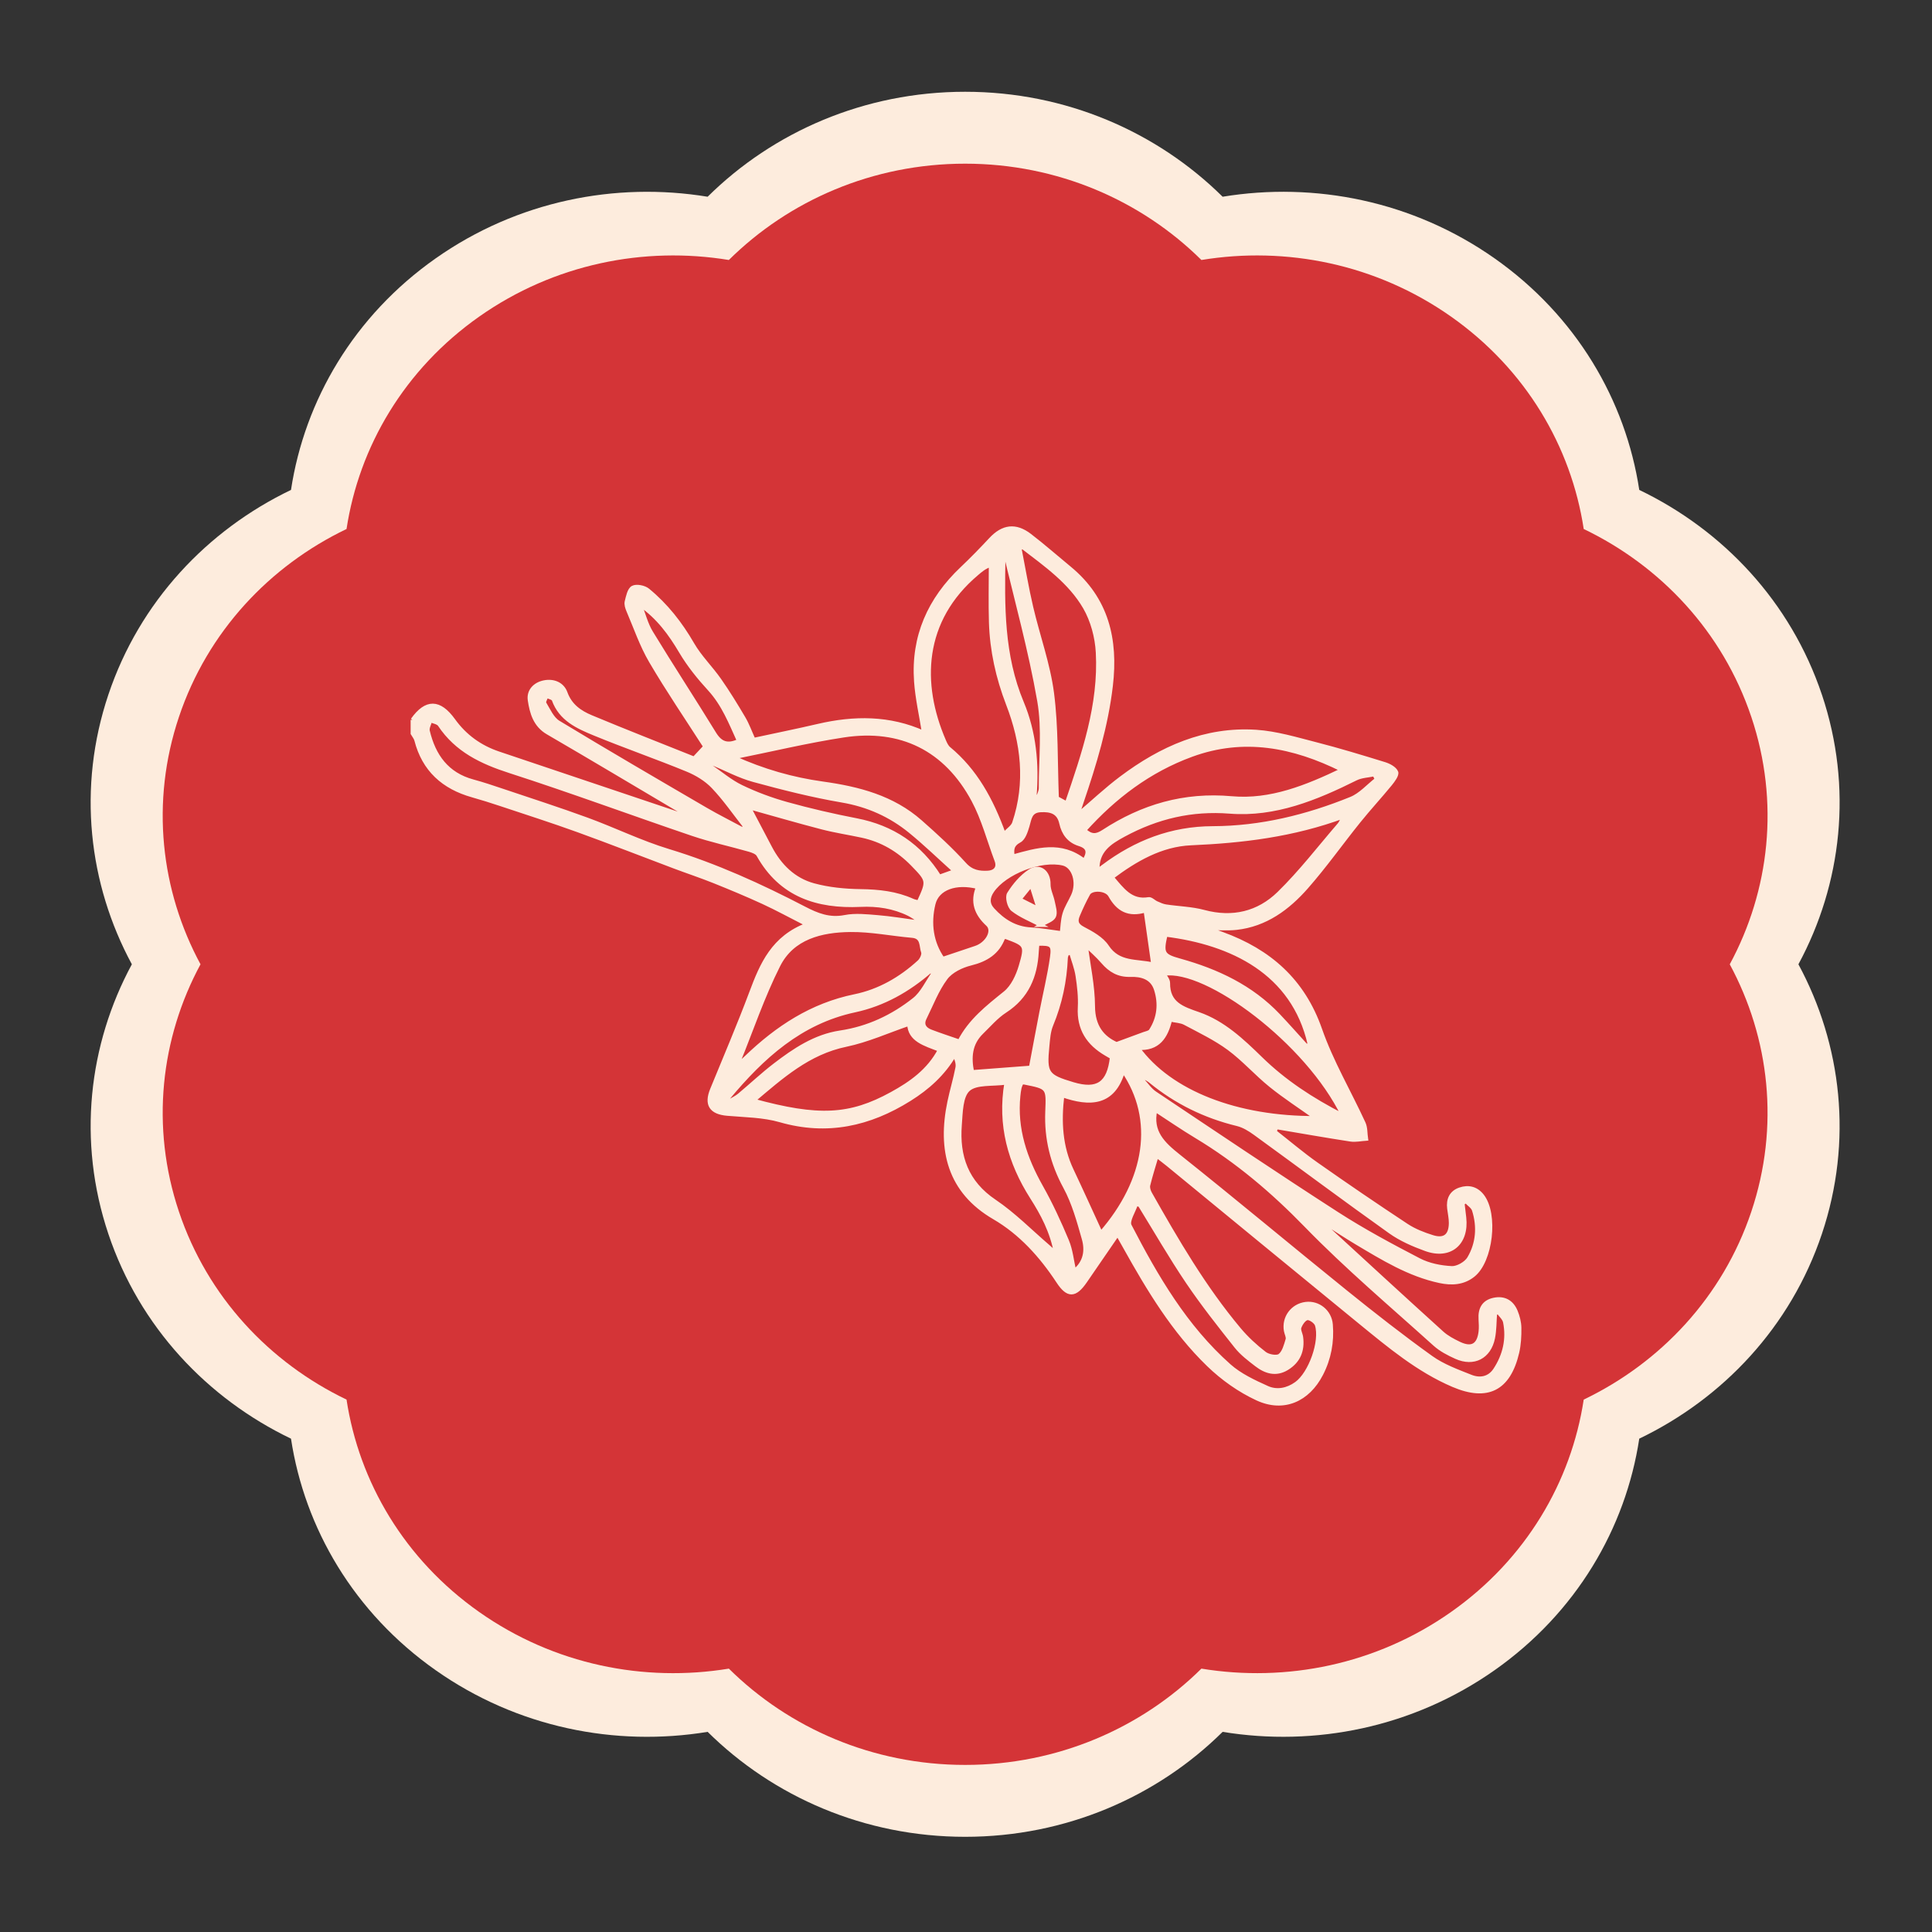 <?xml version="1.0" encoding="UTF-8"?> <svg xmlns="http://www.w3.org/2000/svg" id="Capa_1" viewBox="0 0 1000 1000"><rect x="0" y="0" width="1000" height="1000" fill="#333333" stroke="none"/><defs><style> .cls-1 { fill: #d43437; } .cls-2, .cls-3 { fill: #fdecdd; } .cls-3 { stroke: #fdecdd; stroke-miterlimit: 10; stroke-width: 2px; } </style></defs><path class="cls-2" d="M943.01,359.56c-16.14-48.11-51.16-85.14-94.53-105.98-7.06-46.38-32.6-90.09-74.86-119.83-42.26-29.74-93.07-39.76-140.79-31.92-33.86-33.51-81.05-54.33-133.28-54.33s-99.42,20.82-133.28,54.33c-47.73-7.83-98.54,2.19-140.79,31.92-42.26,29.73-67.8,73.44-74.86,119.83-43.36,20.83-78.39,57.86-94.53,105.98-16.14,48.11-10.28,98.01,12.16,139.56-22.44,41.54-28.3,91.44-12.16,139.56,16.14,48.11,51.16,85.14,94.53,105.98,7.06,46.38,32.59,90.09,74.86,119.83,42.25,29.74,93.07,39.76,140.8,31.92,33.85,33.5,81.05,54.32,133.27,54.32s99.42-20.81,133.28-54.32c47.72,7.83,98.53-2.19,140.79-31.93,42.26-29.74,67.8-73.45,74.86-119.83,43.36-20.84,78.39-57.87,94.53-105.98,16.14-48.11,10.28-98.01-12.15-139.55,22.44-41.55,28.3-91.45,12.16-139.56"></path><path class="cls-1" d="M906.47,371.06c-14.81-44.15-46.95-78.13-86.74-97.25-6.47-42.56-29.91-82.67-68.69-109.95-38.78-27.29-85.4-36.48-129.19-29.29-31.07-30.75-74.37-49.85-122.3-49.85s-91.23,19.1-122.3,49.85c-43.79-7.19-90.42,2.01-129.19,29.29-38.78,27.28-62.21,67.39-68.69,109.95-39.79,19.11-71.93,53.1-86.74,97.25-14.81,44.14-9.43,89.93,11.16,128.06-20.59,38.12-25.97,83.91-11.16,128.06,14.81,44.15,46.95,78.13,86.74,97.25,6.48,42.56,29.91,82.67,68.69,109.96,38.77,27.29,85.4,36.48,129.2,29.29,31.06,30.74,74.37,49.84,122.29,49.84s91.23-19.1,122.3-49.84c43.79,7.18,90.42-2.01,129.19-29.3,38.78-27.29,62.21-67.39,68.69-109.95,39.79-19.12,71.93-53.1,86.74-97.25,14.81-44.15,9.43-89.93-11.15-128.05,20.59-38.12,25.97-83.91,11.16-128.06"></path><g id="Jvy3BZ.tif"><g><path class="cls-3" d="M213.53,372.6c7.06-9.92,13.9-9.86,21.18.24,5.94,8.24,13.75,13.88,23.36,17.11,31.23,10.5,62.45,21.02,93.68,31.51.87.29,1.79.44,3.06-.17-1.78-1.05-3.56-2.09-5.34-3.14-21.96-13-43.86-26.1-65.92-38.93-6.64-3.86-8.39-10.3-9.37-16.79-.71-4.68,2.52-8.26,7.34-9.27,4.97-1.04,9.57.88,11.22,5.46,2.42,6.69,7.46,10.11,13.23,12.52,17.72,7.41,35.62,14.38,53.28,21.46,2.41-2.58,4.24-4.54,5.75-6.15-9.46-14.75-19.3-29.18-28.12-44.22-4.82-8.21-7.93-17.43-11.71-26.24-.6-1.41-1.17-3.19-.83-4.56.65-2.63,1.34-6.26,3.21-7.28,1.86-1.01,5.91-.2,7.76,1.32,9.49,7.78,16.93,17.28,23.11,27.98,3.84,6.65,9.55,12.19,13.98,18.53,4.47,6.38,8.55,13.06,12.51,19.77,1.96,3.33,3.28,7.04,5.16,11.17,11.24-2.43,22.36-4.67,33.4-7.24,18.65-4.34,36.97-4.43,54.71,3.57-1.4-8.9-3.43-17.67-4.06-26.53-1.65-23.24,6.98-42.54,23.8-58.44,5.13-4.85,10.06-9.93,14.87-15.09,6.29-6.76,12.86-7.7,20.26-2.01,7,5.38,13.64,11.23,20.46,16.84,19.44,15.98,24.32,36.99,21.52,60.9-2.43,20.81-8.48,40.65-15.18,60.36-.68,2-1.34,4.01-2.23,6.69,7.98-6.79,15.04-13.46,22.76-19.25,20.62-15.47,43.41-25.7,69.77-23.99,10.41.68,20.73,3.81,30.94,6.42,11.93,3.05,23.73,6.65,35.51,10.28,2.35.72,5.29,2.27,6.12,4.22.59,1.38-1.6,4.33-3.08,6.15-5.33,6.51-11.05,12.7-16.33,19.25-9.11,11.31-17.52,23.22-27.09,34.11-9.6,10.92-21.15,19.51-36.32,21.16-4.81.52-9.73.08-15.3.08,2.99,1.11,5.52,2.06,8.06,2.98,24.34,8.88,41.8,24.09,50.68,49.5,5.84,16.73,15.04,32.29,22.49,48.48,1.1,2.39.89,5.38,1.29,8.09-2.68.17-5.43.83-8.03.43-12.86-1.98-25.67-4.24-38.5-6.41-.25.77-.51,1.53-.76,2.3,7.17,5.61,14.12,11.54,21.55,16.77,15.41,10.84,30.98,21.45,46.71,31.82,4.03,2.65,8.74,4.48,13.38,5.93,6.2,1.93,9.39-.67,9.45-7.21.02-2.53-.57-5.06-.87-7.59-.56-4.65,1.05-8.29,5.57-9.85,4.46-1.54,8.57-.55,11.61,3.36,7.34,9.44,4.59,33.66-4.7,41.04-5.21,4.14-11.21,4.39-17.37,3.07-15.84-3.4-29.41-11.78-43.07-19.92-5.49-3.27-10.82-6.82-16.49-10.4-.06.88-.23,1.35-.08,1.48,20.23,18.58,40.44,37.2,60.81,55.64,2.57,2.33,5.82,4.04,8.99,5.55,6.46,3.09,10.15.96,10.99-6.16.25-2.13.12-4.32-.01-6.47-.33-5.18,1.53-8.94,6.86-10.1,5.33-1.16,9.33,1.05,11.39,6,1.1,2.66,1.88,5.66,1.92,8.52.06,4.28-.16,8.69-1.13,12.84-4.42,18.84-15.42,24.46-33.22,16.84-18.11-7.75-33.07-20.3-48.13-32.59-33.17-27.08-66.22-54.32-99.33-81.49-1.81-1.48-3.69-2.87-5.94-4.61-1.55,5.3-3.14,10.2-4.34,15.18-.32,1.3.22,3.08.92,4.32,13.83,24.45,27.96,48.72,46.08,70.34,3.88,4.63,8.42,8.82,13.2,12.49,1.92,1.47,6.29,2.26,7.83,1.1,2.2-1.67,3.1-5.33,4.01-8.31.4-1.31-.6-3.01-.87-4.56-1.21-6.81,3.44-13.08,10.31-13.93,6.5-.81,12.46,3.96,13.02,10.7.74,9-.85,17.62-5.01,25.67-6.9,13.35-19.4,18.98-33.02,12.73-9.23-4.24-18.04-10.5-25.36-17.59-18.07-17.49-30.97-38.95-43.15-60.78-1.14-2.05-2.31-4.09-3.86-6.83-5.78,8.42-11.27,16.42-16.77,24.42-5.29,7.69-9.01,7.72-14.01.11-8.75-13.32-19.43-25.16-33.08-33.1-23.29-13.55-28.46-35.01-23.24-59.89,1.24-5.93,3.02-11.75,4.16-17.7.39-2.04-.4-4.31-1.45-6.72-5.82,10.02-13.96,17.23-23.32,23.09-20.75,12.99-42.65,17.9-66.93,10.91-8.74-2.52-18.23-2.56-27.41-3.36-8.39-.73-11.07-4.81-7.88-12.61,6.82-16.7,13.95-33.29,20.27-50.18,5.47-14.63,11.36-28.55,29.1-35.16-8.73-4.45-15.7-8.28-22.91-11.6-8.36-3.85-16.88-7.39-25.42-10.82-6.72-2.7-13.6-4.97-20.38-7.52-16.69-6.28-33.29-12.79-50.06-18.86-13.25-4.79-26.67-9.09-40.04-13.54-4.84-1.61-9.7-3.15-14.61-4.53-14.96-4.22-25.09-13.25-29.04-28.63-.32-1.23-1.26-2.29-1.91-3.43v-7.07ZM519.64,431.8c2.2-2.36,4.55-3.78,5.22-5.77,7.05-20.89,4.58-41.56-3.14-61.57-5.3-13.76-8.4-27.75-8.85-42.36-.3-9.91-.06-19.84-.06-29.76-3.52,1.3-5.33,2.98-7.21,4.57-28.61,24.16-29.78,56.93-16.93,86.61.61,1.42,1.33,3,2.47,3.94,13.74,11.41,21.99,26.38,28.5,44.34ZM379.55,392.04c15.64,7.09,30.73,11.31,46.24,13.47,18.59,2.59,36.22,7.14,50.63,19.86,7.93,6.99,15.78,14.16,22.86,21.98,3.63,4.02,7.7,4.55,12.06,4.32,3.24-.16,6-2.11,4.4-6.37-3.92-10.4-6.74-21.4-11.95-31.11-14.22-26.47-37.44-38.03-67.15-33.48-18.75,2.87-37.26,7.33-57.09,11.32ZM575.5,454.09c5.36,6.24,9.81,12.85,19.03,11.27,1.21-.21,2.68,1.46,4.1,2.08,1.54.68,3.14,1.43,4.78,1.68,6.58,1,13.37,1.13,19.75,2.85,14.86,4,28.21.74,38.75-9.52,11.31-11.02,21-23.7,31.35-35.7.75-.87,1.14-2.05,2.28-4.18-26.36,9.71-52.47,12.8-79.09,13.96-15.44.67-28.76,8.4-40.94,17.55ZM474.62,477.28c.18-.4.37-.8.55-1.2-1.57-.98-3.07-2.11-4.72-2.93-7.93-3.9-16.31-5.15-25.14-4.74-22.26,1.02-41.15-5.02-52.8-25.89-.75-1.35-3-2.15-4.71-2.64-9.76-2.79-19.74-4.92-29.35-8.18-31.54-10.7-62.79-22.28-94.48-32.49-14.7-4.73-27.63-10.87-36.41-24.07-.84-1.27-3.16-1.56-4.79-2.3-.48,1.85-1.71,3.87-1.32,5.52,3.06,12.83,9.86,22.43,23.35,26.07,5.1,1.38,10.12,3.07,15.14,4.76,14.64,4.93,29.35,9.66,43.85,14.96,14.17,5.18,27.82,11.91,42.21,16.27,24.5,7.44,47.59,17.95,70.17,29.69,6.83,3.55,13.13,6.07,21.12,4.51,5.46-1.07,11.35-.4,17,.06,6.8.55,13.55,1.71,20.32,2.6ZM382.12,549.91c.27.14.54.28.81.42,1.14-1.03,2.32-2.03,3.43-3.1,15.97-15.33,33.84-27.08,56.04-31.62,12.69-2.6,23.79-9,33.36-17.75,1.26-1.15,2.48-3.76,2-5.08-1.12-3.11-.07-7.88-5.59-8.36-10.71-.93-21.41-3.14-32.1-3.01-14.95.18-29.88,3.75-37.19,18.27-8.13,16.14-13.94,33.44-20.76,50.24ZM598.03,574.51c-2.5,11.36,4.02,17.5,12,23.85,29.03,23.11,57.49,46.94,86.37,70.25,14.5,11.7,29.19,23.21,44.33,34.06,6.09,4.37,13.49,7.06,20.56,9.87,4.67,1.86,9.54,1.08,12.58-3.55,4.92-7.5,6.88-15.82,5.11-24.69-.38-1.91-2.3-3.51-3.52-5.25-.52.29-1.05.58-1.57.87-.33,4.23-.24,8.55-1.08,12.68-2,9.78-9.99,13.9-19.1,9.83-3.91-1.75-7.91-3.82-11.05-6.65-22.42-20.25-45.59-39.79-66.6-61.42-17.27-17.77-35.7-33.43-56.84-46.15-7.35-4.42-14.41-9.3-21.18-13.69ZM529.31,283.17c-.52.23-1.04.47-1.56.7,1.99,10.16,3.69,20.39,6.05,30.47,3.47,14.86,8.82,29.44,10.77,44.47,2.28,17.58,1.77,35.52,2.5,54.27.63.34,2.61,1.41,5.07,2.74,8.75-25.68,17.52-50.96,16.04-78.12-.43-7.93-2.71-16.53-6.67-23.35-7.68-13.2-20.27-22.03-32.21-31.18ZM694.78,398.5c-25.5-12.71-51.13-17.6-78.04-7.74-21.96,8.04-39.93,21.68-55.45,38.94,3.59,3.35,6.25,3.07,9.83.74,20.14-13.14,41.79-19.52,66.36-17.32,20.21,1.82,38.84-5.77,57.3-14.62ZM470.53,529.96c-10.9,3.72-21.52,8.55-32.67,10.87-19.47,4.04-33.2,16.41-47.91,28.83,33.63,9.21,49.97,8.4,71.65-3.53,9.96-5.48,19.11-11.91,24.85-22.74-7.82-3.01-15.64-5.09-15.91-13.44ZM387.64,417.83c3.69,7.01,7.35,13.92,10.97,20.86,4.95,9.47,12.27,16.69,22.52,19.48,7.82,2.13,16.18,2.93,24.32,3.04,9.37.13,18.36,1.08,26.94,4.96.98.44,2.1.59,3.09.85,5.09-11.08,5.1-11.17-3.09-19.61-7.29-7.5-15.96-12.61-26.24-14.81-6.9-1.48-13.9-2.53-20.72-4.3-12.64-3.28-25.19-6.95-37.79-10.46ZM569.79,638.33c24.01-27.46,28.81-59.07,11.58-84.07-5.07,17.48-17.37,17.59-31.48,12.67-1.65,13.86-.91,26.58,4.83,38.73,5.14,10.88,10.09,21.84,15.07,32.66ZM681.17,578.67c-8.28-5.91-16.18-11.01-23.45-16.88-7.47-6.03-13.9-13.41-21.6-19.1-7.02-5.18-15.06-9.01-22.81-13.14-2.1-1.12-4.79-1.15-7.6-1.77-2.14,8.93-6.23,15.36-16.76,14.66,16.67,23.03,51.42,36.47,92.22,36.22ZM520.88,560.4c-7.17,1.03-15.6-.14-19.68,3.52-3.87,3.48-3.86,11.97-4.36,18.34-1.26,16.29,3.4,29.76,17.94,39.55,10,6.74,18.61,15.56,27.83,23.46,1.04.89,2.02,1.83,3.97,3.61-2.18-11.59-6.98-20.5-12.47-29.12-11.46-18.02-16.94-37.4-13.23-59.36ZM758.74,621.72c-.56.37-1.12.75-1.68,1.12.29,2.46.59,4.92.87,7.39,1.5,13.37-7.41,20.9-19.99,16.35-6.41-2.32-12.9-5.14-18.41-9.07-23.49-16.72-46.59-33.97-69.92-50.91-2.77-2.01-5.91-3.95-9.17-4.74-16.7-4.05-31.69-11.37-44.96-22.25-.9-.74-1.98-1.27-2.98-1.9-.38.46-.76.92-1.15,1.39,2.13,2.26,3.92,5.03,6.43,6.71,31.33,20.94,62.58,41.99,94.25,62.4,13.65,8.79,28.03,16.52,42.45,24,5.05,2.62,11.2,3.84,16.92,4.12,2.99.15,7.42-2.39,8.98-5.02,4.56-7.7,5.23-16.38,2.5-24.99-.57-1.79-2.72-3.08-4.15-4.6ZM589.96,623.7c-.65-.15-1.29-.31-1.94-.46-1.2,3.78-4.56,8.69-3.27,11.18,13.75,26.55,28.82,52.39,51.52,72.52,5.56,4.93,12.75,8.28,19.63,11.38,4.99,2.25,10.46,1.17,15.1-2.17,7.22-5.19,13.27-21.93,10.57-30.4-.52-1.62-3.48-3.68-4.96-3.43-1.61.27-3.33,2.81-4.01,4.72-.51,1.4.69,3.36.91,5.1.89,6.86-1.33,12.39-7.36,16.08-5.72,3.5-11.04,1.83-15.83-1.86-3.72-2.86-7.59-5.79-10.47-9.42-8.65-10.9-17.31-21.85-25.1-33.37-8.76-12.96-16.57-26.55-24.79-39.87ZM695.14,577.44c-18.34-37.98-70.62-76.84-92.7-73.37.79,1.63,2.21,3.18,2.19,4.72-.09,10.77,7.38,13.14,15.77,16.06,12.81,4.46,22.62,13.75,32.22,23.12,12.11,11.81,26.05,21.05,42.51,29.48ZM496.59,539.07c5.54-10.8,14.62-17.82,23.68-25.13,3.9-3.15,6.52-8.81,8.01-13.84,3.23-10.91,2.69-11.22-7.54-15.02-.31-.12-.74.07-1.41.16-2.86,7.77-8.81,11.52-16.91,13.52-4.7,1.16-10.11,3.76-12.88,7.46-4.62,6.17-7.42,13.72-10.9,20.73-1.72,3.47-.02,5.72,3.15,6.93,4.73,1.81,9.55,3.37,14.8,5.19ZM533.55,552.57c1.73-9.16,3.52-18.84,5.39-28.5,1.85-9.56,4.18-19.04,5.54-28.66.91-6.44-.29-7.1-7.48-6.87-.11,1.31-.26,2.64-.33,3.98-.67,12.82-5.1,23.44-16.44,30.77-4.52,2.92-8.17,7.24-12.09,11.04-6.1,5.91-6.44,13.16-4.94,20.54,10.56-.8,20.81-1.58,30.35-2.3ZM568.12,450.67c1.09-.81,2.02-1.5,2.94-2.2,16.8-12.57,35.27-19.78,56.68-19.84,24.79-.07,48.65-5.92,71.53-15.21,4.98-2.02,8.91-6.63,13.33-10.05-.42-.85-.83-1.7-1.25-2.55-3.2.69-6.71.76-9.55,2.17-20.59,10.25-41.82,18.99-65.22,17.16-19.82-1.56-37.65,2.7-54.84,11.97-7.51,4.05-14.09,8.3-13.62,18.54ZM528.7,560.53c-.3.79-.74,1.66-.95,2.59-.29,1.33-.46,2.7-.6,4.07-1.73,17.11,3.45,32.39,11.75,47.1,5.07,8.99,9.42,18.45,13.4,27.98,2.03,4.85,2.52,10.34,3.75,15.69,5.78-4.63,6.58-10.75,4.9-16.72-2.59-9.15-5.17-18.58-9.66-26.85-6.7-12.34-9.82-25.12-9.27-38.92.5-12.66.67-12.65-11.94-15.14-.35-.07-.74.09-1.37.19ZM554.34,493.1c-.65.16-1.29.31-1.94.47-.23.71-.64,1.41-.67,2.12-.52,12.06-2.93,23.65-7.59,34.85-1.39,3.35-1.62,7.25-1.98,10.94-1.4,14.14-.37,15.58,13.19,19.63,12.72,3.8,18.63-.22,20.13-13.86-.94-.55-1.95-1.14-2.96-1.73-9.22-5.39-14.26-12.96-13.65-24.1.29-5.43-.36-10.98-1.18-16.39-.62-4.05-2.19-7.96-3.34-11.93ZM577.9,540.38c5.58-2.05,9.86-3.6,14.13-5.2,1.25-.47,2.97-.72,3.58-1.66,4.31-6.64,5.05-13.96,2.7-21.37-2-6.29-7.6-7.69-13.27-7.51-6.12.19-10.39-2.35-14.2-6.77-2.84-3.29-6.19-6.15-8.79-8.69,1.35,10.61,3.69,21.14,3.73,31.67.05,10.54,4.91,16.33,12.12,19.53ZM676.4,541.69c.47-.45.94-.91,1.4-1.36-8.49-36.92-40.17-52.25-74.47-56.51-2.22,9.56-1.52,10.85,7.26,13.29,19.36,5.38,37.1,13.69,51.16,28.53,4.98,5.26,9.77,10.7,14.65,16.05ZM384.41,429.22c.4-.48.81-.97,1.21-1.45-5.44-6.91-10.45-14.23-16.49-20.56-3.59-3.77-8.51-6.75-13.37-8.75-15.93-6.54-32.23-12.19-48.16-18.74-8.65-3.56-17.41-7.5-21-17.51-.36-.99-2.44-1.37-3.72-2.03-.41,1.31-1.56,3.06-1.09,3.84,2.12,3.51,3.99,7.93,7.24,9.9,25.3,15.33,50.87,30.22,76.43,45.12,6.19,3.61,12.64,6.8,18.96,10.18ZM535.53,412.17c.63.1,1.25.2,1.88.29.44-1.5,1.27-3,1.26-4.51-.04-15.07,1.75-30.49-.8-45.15-4.56-26.23-11.77-52.01-17.88-78.04-.18.97-.54,2.05-.56,3.13-.48,25.71-.76,51.27,9.51,75.79,6.42,15.33,7.97,31.8,6.59,48.48ZM596.87,499.18c-1.36-9.54-2.61-18.34-3.97-27.89-8.71,2.61-14.21-.43-18.29-7.79-2.04-3.67-9.67-3.83-11.28-.94-1.99,3.56-3.71,7.29-5.31,11.05-1.25,2.95-1.13,5.09,2.53,6.99,4.6,2.4,9.77,5.26,12.49,9.38,5.96,9.02,14.99,7.17,23.84,9.2ZM494.2,450.87c-8.11-7.29-15.27-14.24-22.97-20.53-10.32-8.42-22.02-13.67-35.44-15.96-15.4-2.63-30.63-6.49-45.71-10.6-7.47-2.04-14.46-5.83-21.66-8.83-.32.5-.63,1-.95,1.5,5.38,3.66,10.42,8.02,16.21,10.81,7.54,3.64,15.53,6.6,23.6,8.85,11.87,3.3,23.91,6.08,36.01,8.42,18.56,3.59,32.87,13.16,42.94,29.21,2.42-.87,4.55-1.64,7.97-2.87ZM483.15,503.76c-.52-.41-1.04-.81-1.55-1.22-11.46,9.97-24.37,17.29-39.21,20.47-28.16,6.04-47.85,24.1-65.48,45.23-.13.16.09.62.33,1.93,2.03-1.21,3.88-2.03,5.38-3.28,6.18-5.15,12.05-10.7,18.42-15.59,10.16-7.8,20.84-14.97,33.87-16.92,14.39-2.15,27.1-8.14,38.27-16.99,4.26-3.37,6.71-9.02,9.98-13.63ZM487.97,496.28c6.02-2.02,11.51-3.89,17.01-5.71,6.11-2.03,9.78-8.87,6.24-12.11-5.93-5.45-8.21-11.66-5.06-19.3-11.28-2.91-20.97.48-22.96,8.67-2.47,10.19-1.09,20.09,4.76,28.46ZM331.21,312.89c1.91,4.87,3.17,10.13,5.85,14.53,10.69,17.56,21.95,34.77,32.7,52.29,3.14,5.11,6.79,6.48,12.66,3.75-4.25-9.31-7.92-18.84-15.13-26.72-5.48-5.98-10.7-12.42-14.82-19.37-5.55-9.38-11.78-17.96-21.26-24.47ZM549.53,482.98c.39-3.04.42-6.65,1.41-9.97.99-3.32,3.01-6.32,4.44-9.51,3.06-6.79.44-15.13-5.09-16.47-11.41-2.75-30.12,4.47-36.71,14.13-2.26,3.31-2.55,6.59.26,9.66,5.33,5.83,11.58,9.78,19.81,10.21,5.19.27,10.35,1.25,15.88,1.96ZM561.19,445.48c2.41-3.84,2.67-6.91-2.5-8.51-5.39-1.67-8.25-5.56-9.44-10.93-1.28-5.77-5.36-6.91-10.65-6.63-5.46.29-5.59,4.25-6.72,8.04-.83,2.8-2,6.53-4.17,7.69-4.11,2.19-3.99,4.82-3.48,8.16,12.64-3.5,24.84-7.28,36.97,2.2Z"></path><path class="cls-3" d="M538.71,478.79c-5.22-2.76-10.38-4.77-14.55-8.05-1.81-1.42-3.04-6.38-1.95-8.12,2.78-4.46,6.46-8.86,10.81-11.72,5.18-3.41,9.86.56,9.75,6.81-.05,2.99,1.58,5.98,2.18,9.02.5,2.53,1.57,5.6.62,7.59-.92,1.93-4.09,2.78-6.87,4.47ZM527.71,465.48c3.57,1.8,6.52,3.29,9.93,5.01-1.4-4.48-2.55-8.14-3.9-12.44-1.95,2.4-3.71,4.58-6.03,7.43Z"></path></g></g></svg> 